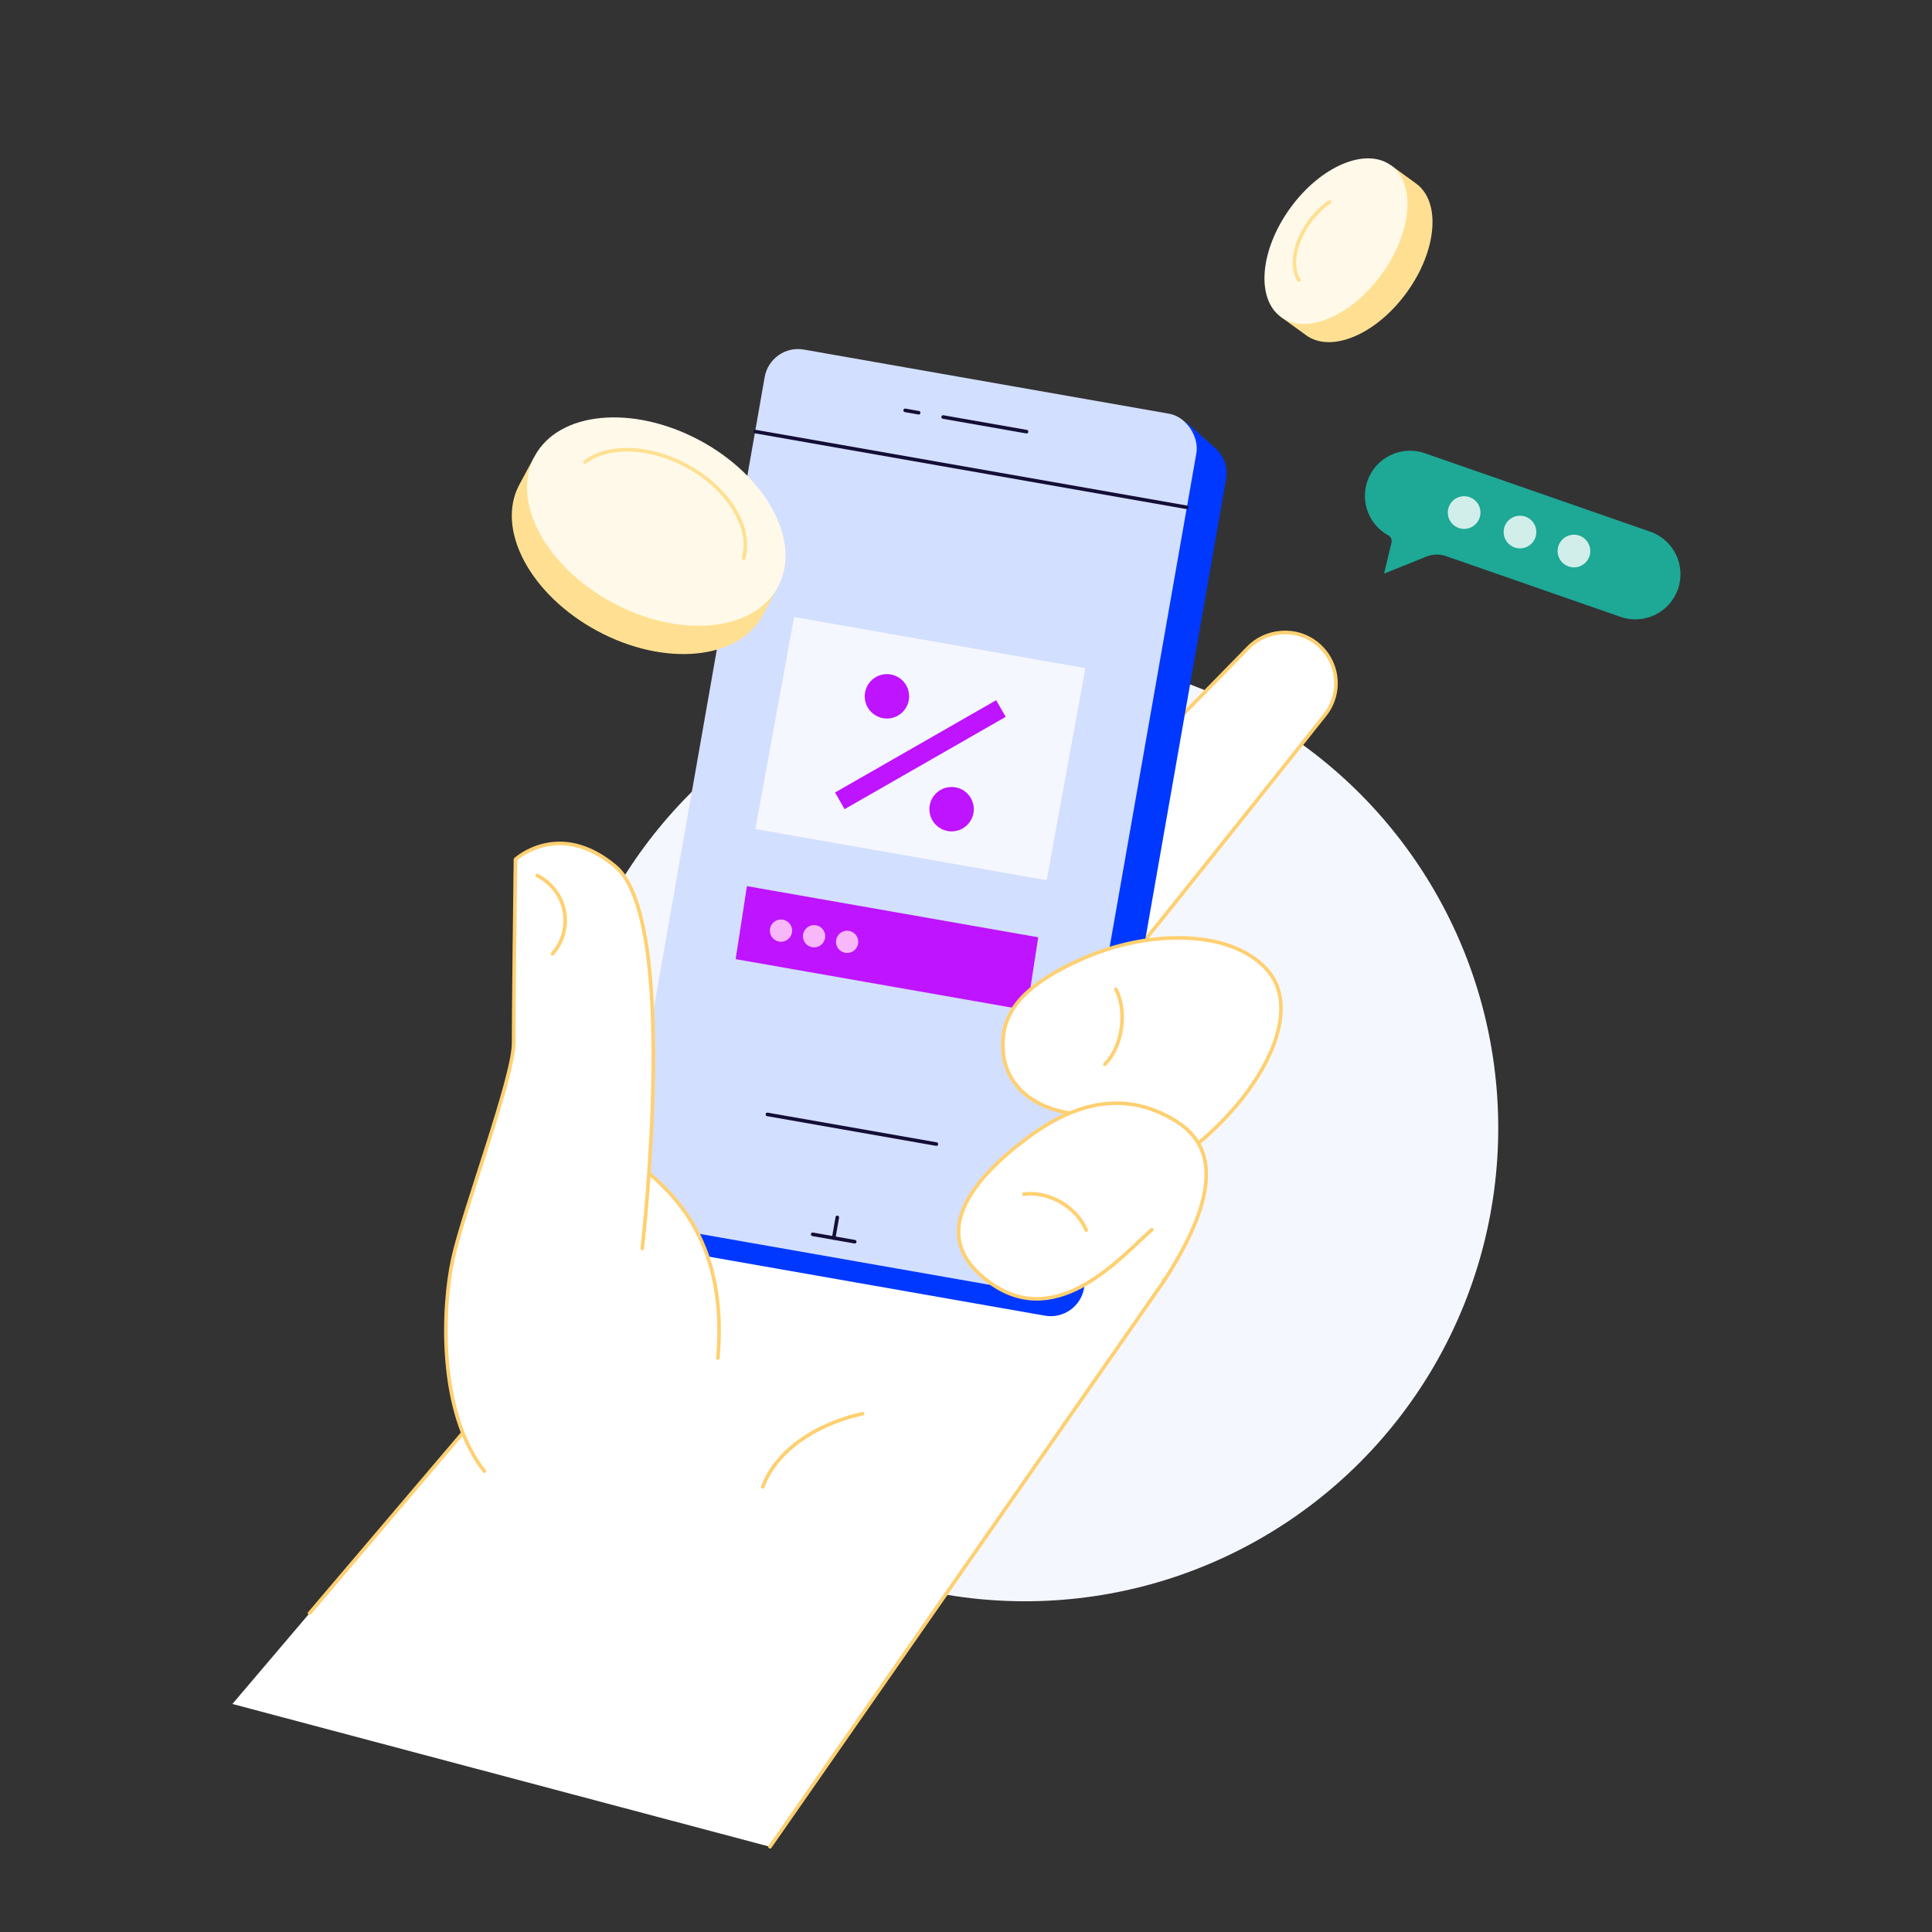 <?xml version="1.0" encoding="UTF-8"?>
<svg id="_5" data-name="5" xmlns="http://www.w3.org/2000/svg" viewBox="0 0 1080 1080">
  <rect x="0" y="0" width="1080" height="1080" fill="#333333" stroke="none"/>
  <defs>
    <style>
      .cls-1 {
        fill: #f5f7ff;
      }

      .cls-2, .cls-3, .cls-4, .cls-5 {
        stroke-linecap: round;
        stroke-linejoin: round;
        stroke-width: 2px;
      }

      .cls-2, .cls-3, .cls-5 {
        fill: none;
      }

      .cls-2, .cls-4 {
        stroke: #ffd071;
      }

      .cls-6, .cls-4 {
        fill: #fff;
      }

      .cls-7 {
        fill: #f5f7ff;
      }

      .cls-8 {
        fill: #d3dfff;
      }

      .cls-9 {
        fill: #ffe092;
      }

      .cls-10 {
        fill: #1ea896;
      }

      .cls-11 {
        fill: #fff9e9;
      }

      .cls-12 {
        fill: #be14ff;
      }

      .cls-3 {
        stroke: #ffe092;
      }

      .cls-13 {
        fill: #f7b7f9;
      }

      .cls-14 {
        fill: #d2eeea;
      }

      .cls-5 {
        stroke: #130e37;
      }

      .cls-15 {
        fill: #0038ff;
      }
    </style>
  </defs>
  <circle class="cls-1" cx="572.97" cy="630.56" r="264.56"/>
  <polyline class="cls-6" points="129.91 952.53 322.43 726.06 335.92 639.08 660.59 646.94 650.45 716.4 430.43 1032.35"/>
  <polyline class="cls-2" points="173.04 901.79 322.43 726.06 335.92 639.08 660.59 646.94 650.45 716.4 430.43 1032.35"/>
  <path class="cls-2" d="M426.33,831.19c8.94-23.48,34.88-36.45,55.9-40.92"/>
  <path class="cls-4" d="M652.17,408.73l45.59-46.61c4.82-4.93,11.28-7.94,18.15-8.46l.33-.03c19.53-1.48,34.66,16.77,29.59,35.69h0c-1.01,3.76-2.78,7.27-5.2,10.31-19.76,24.85-112.6,141.52-112.6,140.37,0-1.29,24.15-131.27,24.15-131.27Z"/>
  <g>
    <path class="cls-15" d="M354.16,680.4l16.18,14.4c2.59,2.44,5.9,4.17,9.67,4.83l204.09,35.83c10.29,1.81,20.1-5.07,21.9-15.36l79.4-452.21c1.19-6.78-1.39-13.35-6.23-17.56l-16.27-14.48-308.74,444.54Z"/>
    <rect class="cls-8" x="385.93" y="209.58" width="245.04" height="496.96" rx="18.92" ry="18.92" transform="translate(86.87 -81.03) rotate(9.96)"/>
    <line class="cls-5" x1="422.12" y1="241.23" x2="663.47" y2="283.61"/>
    <polygon class="cls-7" points="585.09 492.03 422.25 463.44 443.91 344.92 606.75 373.51 585.09 492.03"/>
    <line class="cls-5" x1="428.99" y1="622.96" x2="523.46" y2="639.55"/>
    <line class="cls-5" x1="454.28" y1="689.99" x2="477.79" y2="694.12"/>
    <line class="cls-5" x1="527.24" y1="233.12" x2="573.84" y2="241.3"/>
    <line class="cls-5" x1="506" y1="229.39" x2="513.53" y2="230.72"/>
    <line class="cls-5" x1="468.06" y1="680.53" x2="466.04" y2="692.05"/>
    <g>
      <circle class="cls-12" cx="495.8" cy="389.25" r="12.41"/>
      <circle class="cls-12" cx="531.95" cy="452.34" r="12.41"/>
      <rect class="cls-12" x="462.6" y="416.51" width="103.8" height="10.73" transform="translate(-141.65 311.59) rotate(-29.81)"/>
    </g>
    <g>
      <polygon class="cls-12" points="580.38 523.95 417.54 495.35 411.23 536.16 574.07 564.75 580.38 523.95"/>
      <circle class="cls-13" cx="436.58" cy="520.22" r="6.22"/>
      <circle class="cls-13" cx="455.07" cy="523.36" r="6.22"/>
      <circle class="cls-13" cx="473.55" cy="526.49" r="6.22"/>
    </g>
  </g>
  <path class="cls-6" d="M356.12,650.74c21.69,16.1,50.76,45.17,45.17,108.45,0,0-94.87,17.29-93.2,15.06s15.98-149.81,15.98-149.81l32.05,26.31Z"/>
  <path class="cls-2" d="M356.12,650.74c21.69,16.1,50.76,45.17,45.17,108.45"/>
  <g>
    <path class="cls-4" d="M669.89,639.08c35.72-29.71,58.31-72.64,39.3-95.89-19.01-23.25-65.52-24.6-105.32-6.71-39.8,17.89-44.05,35.55-43.16,50.76.89,15.2,11.71,30.71,37.27,35.03"/>
    <path class="cls-4" d="M623.78,552.97c2.95,5.59,4.24,13.3,3.12,21.53-1.16,8.53-4.67,15.83-9.25,20.4"/>
  </g>
  <g>
    <path class="cls-4" d="M650.45,716.4c29.44-45.32,31.45-74.39,7.08-89.59-24.37-15.2-51.65-14.09-82.73,8.94-31.08,23.03-58.36,55.45-20.57,81.84,37.79,26.39,73.34-16.1,89.66-30.19"/>
    <path class="cls-4" d="M572.38,667.55c6.31-.85,13.59.53,20.34,4.34,6.97,3.94,12.01,9.69,14.47,15.75"/>
  </g>
  <g>
    <path class="cls-9" d="M434.55,328.68l-8.18,15.24c-13.46,25.05-54.82,29-92.38,8.82-37.56-20.18-57.1-56.85-43.64-81.9l8.13-15.11,136.07,72.95Z"/>
    <ellipse class="cls-11" cx="366.86" cy="291.55" rx="51.49" ry="77.2" transform="translate(-63.6 476.74) rotate(-61.75)"/>
    <path class="cls-3" d="M326.99,258.26c12.76-9.61,35.58-9.31,56.67,2.02,23.63,12.7,36.92,34.86,32,51.77"/>
  </g>
  <g>
    <path class="cls-9" d="M730.1,187.39c14.11,10.22,39.3-.48,56.27-23.91,16.97-23.42,19.29-50.7,5.18-60.92l-14-10.15-61.45,84.82,14,10.15Z"/>
    <ellipse class="cls-11" cx="746.82" cy="134.83" rx="52.37" ry="31.54" transform="translate(199.48 660.51) rotate(-54.08)"/>
    <path class="cls-3" d="M726.1,156.58c-4.86-7.28-2.69-20.74,5.85-32.53,3.35-4.63,7.26-8.41,11.28-11.14"/>
  </g>
  <g>
    <path class="cls-10" d="M922.47,297.21l-125.98-43.85c-13.15-4.58-27.53,2.37-32.1,15.53h0c-4.11,11.82,1.08,24.61,11.72,30.41,1.43.78,2.13,2.43,1.75,4.01l-4.16,17.35,23.87-9.58c3.4-1.36,7.18-1.45,10.64-.25l97.68,34c13.15,4.58,27.53-2.37,32.1-15.53,4.58-13.15-2.37-27.53-15.53-32.1Z"/>
    <circle class="cls-14" cx="818.46" cy="286.52" r="9.13"/>
    <circle class="cls-14" cx="849.68" cy="297.42" r="9.13"/>
    <circle class="cls-14" cx="879.85" cy="308.04" r="9.13"/>
  </g>
  <path class="cls-4" d="M270.78,822.39c-26.16-32.87-23.48-91.68-17.66-118.51,5.81-26.83,33.99-101.52,33.99-120.75s.75-81.61,1.04-102.71c0,0,24.36-22.53,55.9,3.95,36.22,30.41,14.98,213.54,14.98,213.54"/>
  <path class="cls-2" d="M300.23,489.43c9.31,4.54,15.72,14.09,15.72,25.14,0,7.17-2.7,13.71-7.13,18.65"/>
</svg>